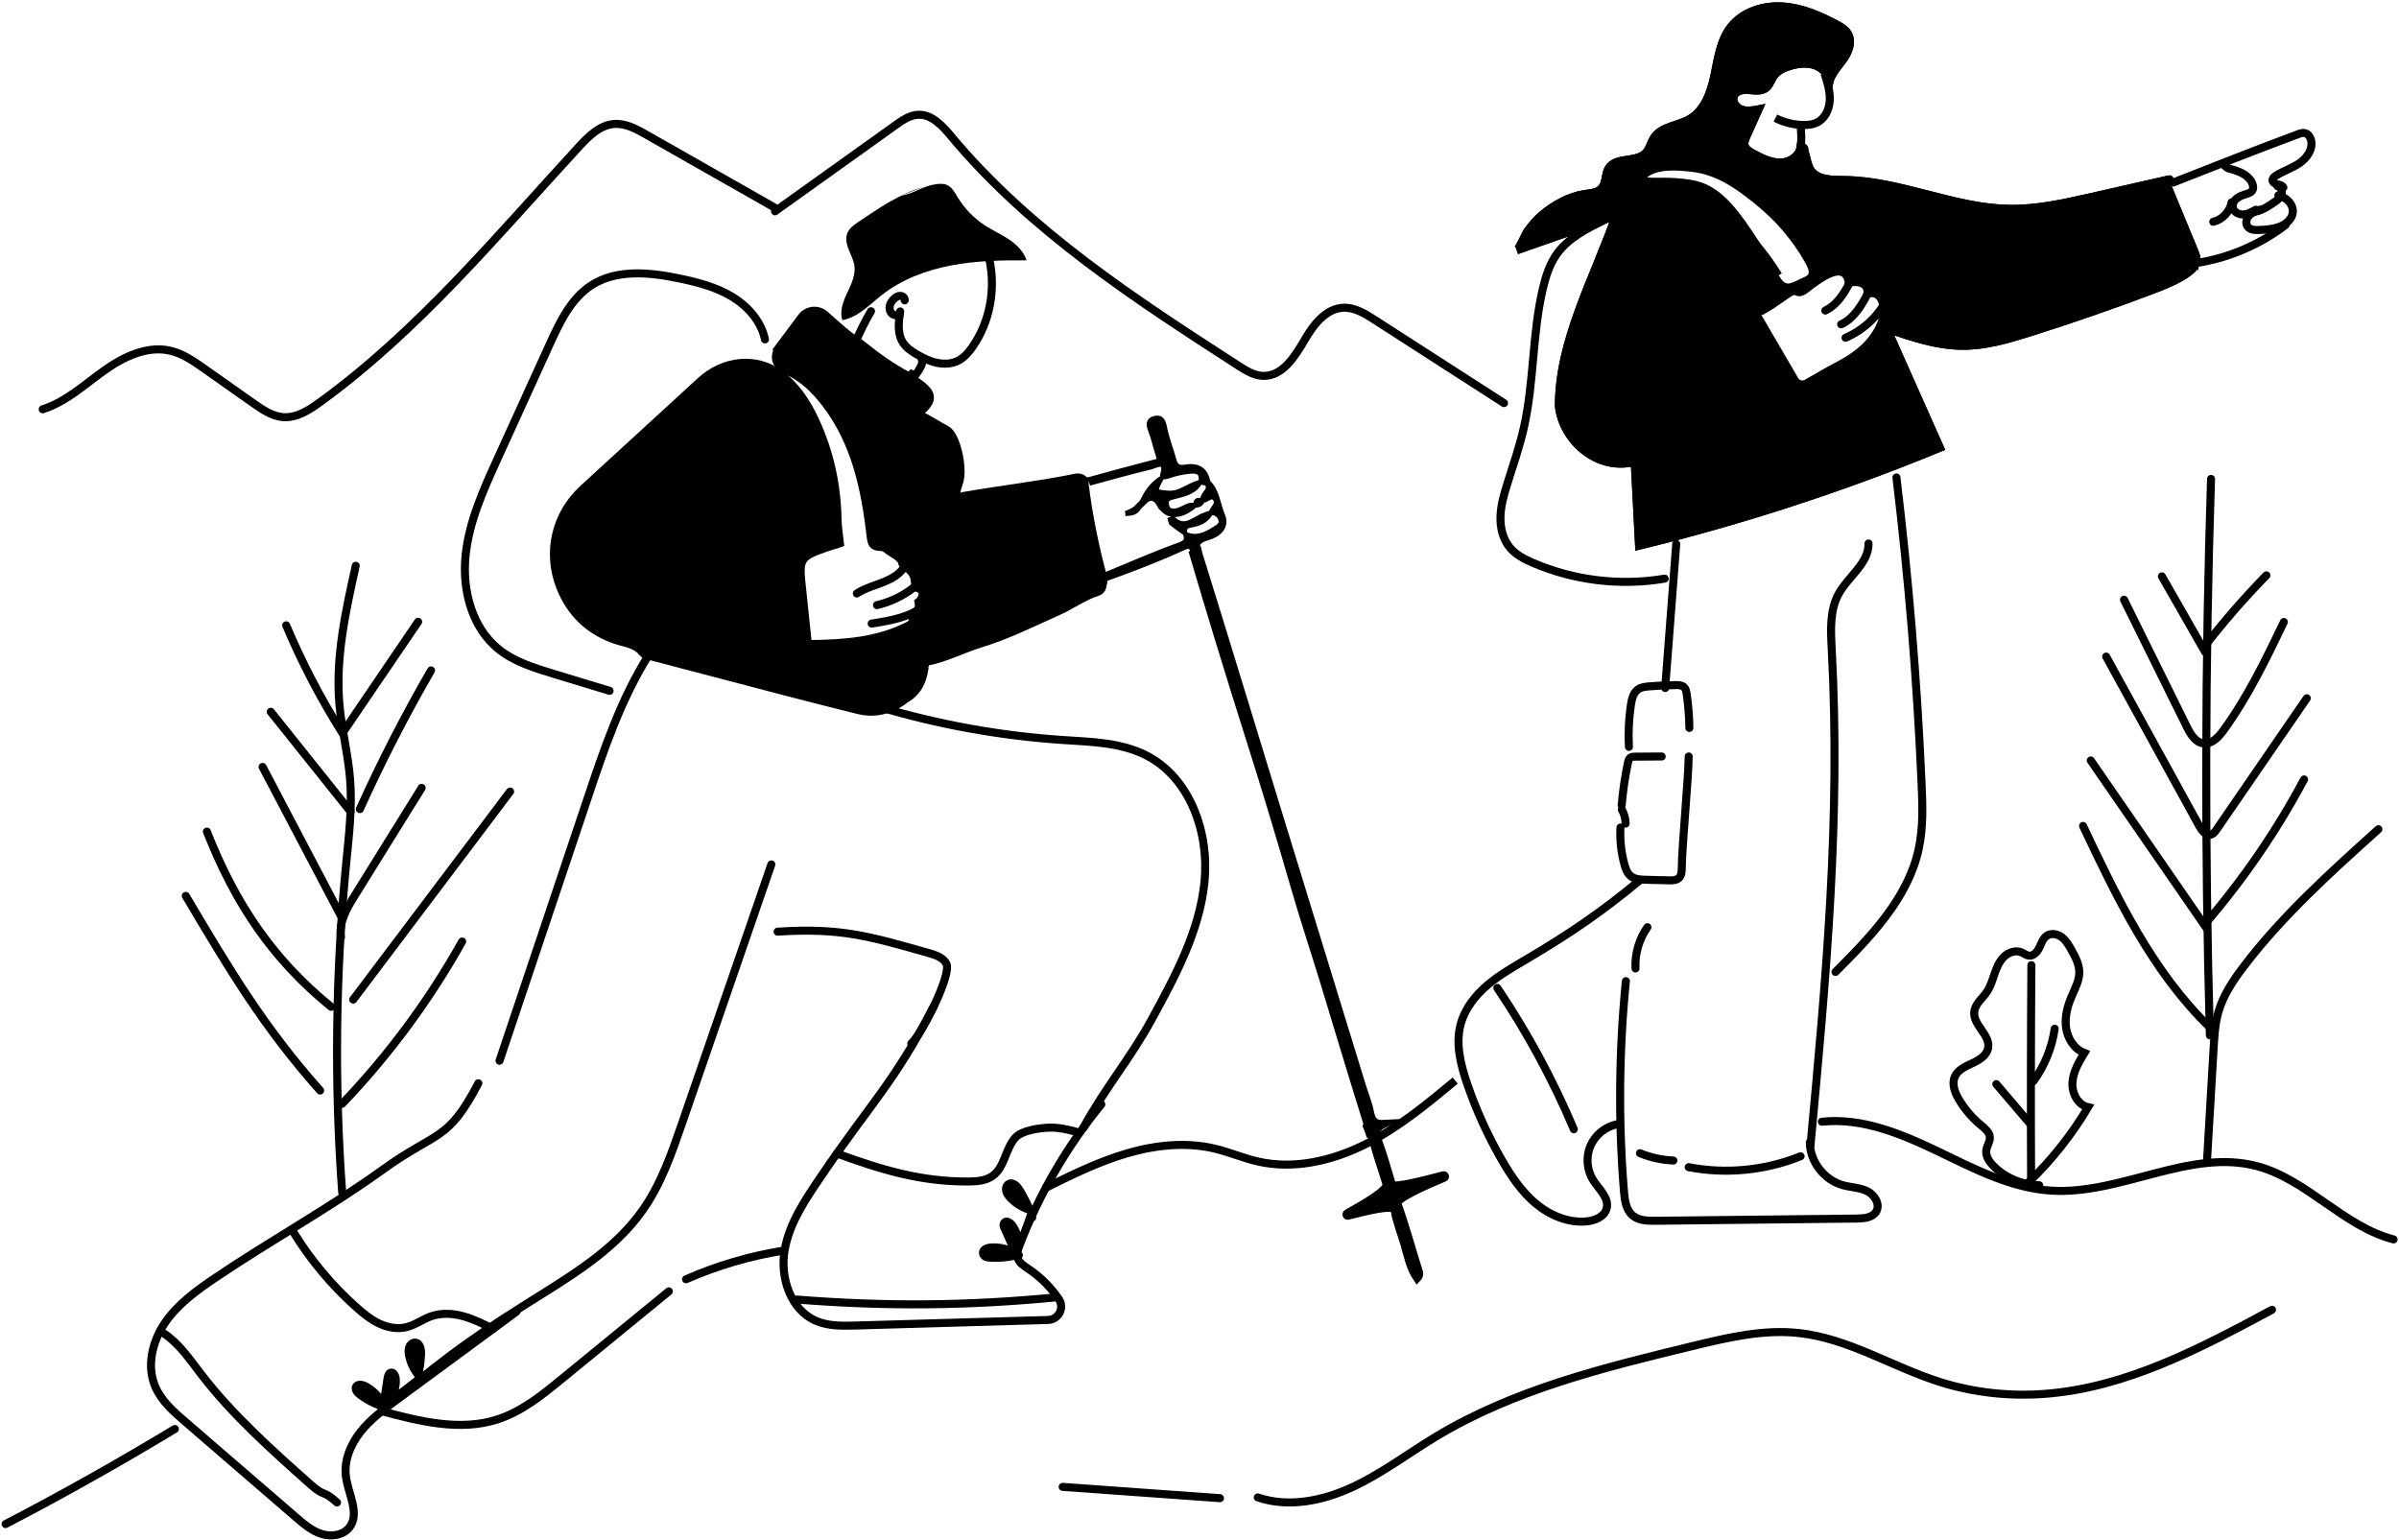 <svg width="858" height="551" viewBox="0 0 858 551" fill="none" xmlns="http://www.w3.org/2000/svg">
<path d="M15.264 146.393C23.492 143.796 30.041 137.706 37.057 132.685C44.072 127.663 52.681 123.459 61.066 125.482C65.45 126.537 69.259 129.191 72.946 131.788C78.871 135.956 84.796 140.131 90.715 144.298C93.957 146.58 97.422 148.947 101.381 149.205C106.181 149.514 110.556 146.68 114.444 143.861C149.595 118.345 177.6 84.464 207.026 52.521C210.512 48.74 214.522 44.723 219.651 44.343C223.725 44.035 227.556 46.122 231.114 48.145C246.473 56.875 261.824 65.605 277.182 74.335" stroke="black" stroke-width="2.869" stroke-miterlimit="10" stroke-linecap="round"/>
<path d="M277.189 75.582C291.572 65.295 305.962 55.008 320.345 44.721C322.763 42.992 325.367 41.192 328.344 41.048C333.308 40.812 337.146 45.109 340.331 48.918C368.472 82.597 405.947 106.937 442.818 130.746C445.559 132.511 448.471 134.34 451.728 134.447C458.657 134.677 463.155 127.525 466.634 121.528C469.784 116.09 474.26 110.28 480.544 110.072C484.554 109.943 488.205 112.188 491.577 114.362C507.021 124.304 522.466 134.246 537.91 144.189" stroke="black" stroke-width="2.869" stroke-miterlimit="10" stroke-linecap="round"/>
<path d="M573.864 78.688C567.551 81.765 560.98 85.058 556.877 90.76C554.259 94.397 552.86 98.766 551.827 103.128C547.96 119.433 548.706 136.549 545.026 152.897C543.513 159.633 541.253 166.175 539.18 172.761C537.96 176.634 536.798 180.573 536.648 184.633C536.497 188.693 537.48 192.925 540.127 196.01C542.265 198.506 545.292 200.042 548.305 201.34C563.017 207.667 579.574 209.647 595.37 206.971" stroke="black" stroke-width="2.869" stroke-miterlimit="10" stroke-linecap="round"/>
<path d="M599.503 194.547C598.183 211.727 596.863 228.915 595.543 246.096" stroke="black" stroke-width="2.869" stroke-miterlimit="10" stroke-linecap="round"/>
<path d="M678.253 170.768C682.643 207.159 685.641 243.715 687.255 280.336C687.6 288.126 687.872 296.017 686.222 303.642C682.435 321.21 669.164 334.947 656.467 347.659" stroke="black" stroke-width="2.869" stroke-miterlimit="10" stroke-linecap="round"/>
<path d="M668.268 194.404C668.397 201.492 661.073 206.133 657.637 212.331C654.373 218.22 654.753 225.372 655.112 232.094C658.369 292.796 653.132 349.337 647.508 409.86" stroke="black" stroke-width="2.869" stroke-miterlimit="10" stroke-linecap="round"/>
<path d="M647.277 408.626C647.37 415.52 652.406 422.062 659.049 423.92C661.94 424.731 665.074 424.738 667.772 426.051C670.469 427.363 672.564 430.785 671.021 433.36C669.708 435.555 666.696 435.828 664.135 435.857C640.125 436.122 616.115 436.388 592.106 436.653C589.258 436.682 586.137 436.624 583.949 434.795C581.525 432.772 581.066 429.286 580.807 426.137C578.777 401.115 579.007 375.908 581.496 350.93" stroke="black" stroke-width="2.869" stroke-miterlimit="10" stroke-linecap="round"/>
<path d="M578.304 402.141C574.129 402.995 570.449 406.001 568.792 409.924C567.128 413.848 567.53 418.583 569.825 422.17C571.898 425.419 575.585 428.511 574.61 432.241C573.849 435.154 570.514 436.567 567.522 436.868C560.923 437.521 554.323 434.73 549.237 430.469C544.151 426.208 540.399 420.591 537.085 414.845C532.135 406.252 528.004 397.184 524.783 387.801C522.408 380.893 520.514 373.404 522.401 366.353C523.9 360.764 527.666 356.001 532.085 352.264C536.504 348.527 541.59 345.686 546.569 342.738C561.497 333.885 573.11 325.995 586.439 314.883" stroke="black" stroke-width="2.869" stroke-miterlimit="10" stroke-linecap="round"/>
<path d="M535.508 353.361C546.232 369.272 555.414 386.23 562.875 403.913" stroke="black" stroke-width="2.869" stroke-miterlimit="10" stroke-linecap="round"/>
<path d="M604.208 260.37C604.144 256.31 603.821 252.257 603.24 248.233C603.111 247.343 602.931 246.382 602.279 245.772C601.533 245.076 600.414 245.04 599.395 245.048C596.16 245.083 592.917 245.241 589.696 245.521C588.384 245.636 587.013 245.786 585.916 246.525C584.144 247.709 583.599 250.033 583.283 252.142C582.544 257.106 582.308 262.149 582.58 267.156" stroke="black" stroke-width="2.869" stroke-miterlimit="10" stroke-linecap="round"/>
<path d="M579.56 295.996C579.323 300.4 579.789 304.841 580.944 309.102C581.368 310.673 581.941 312.315 583.211 313.341C584.675 314.532 586.712 314.633 588.598 314.676C591.36 314.747 594.115 314.812 596.877 314.884C598.175 314.919 599.624 314.884 600.535 313.973C601.403 313.097 601.468 311.734 601.482 310.501C601.568 302.545 603.871 278.543 603.957 270.58" stroke="black" stroke-width="2.869" stroke-miterlimit="10" stroke-linecap="round"/>
<path d="M594.309 270.58C591.117 270.602 587.932 270.623 584.74 270.645C584.195 270.645 583.614 270.659 583.162 270.967C582.573 271.362 582.372 272.122 582.229 272.818C581.167 277.84 580.421 282.933 579.998 288.048" stroke="black" stroke-width="2.869" stroke-miterlimit="10" stroke-linecap="round"/>
<path d="M580.068 289.641C580.915 291.147 581.381 292.869 581.403 294.59" stroke="black" stroke-width="2.869" stroke-miterlimit="10" stroke-linecap="round"/>
<path d="M589.202 331.654C586.196 335.908 584.668 341.188 584.934 346.396" stroke="black" stroke-width="2.869" stroke-miterlimit="10" stroke-linecap="round"/>
<path d="M643.971 413.576C631.374 418.677 617.3 420.047 603.957 417.479" stroke="black" stroke-width="2.869" stroke-miterlimit="10" stroke-linecap="round"/>
<path d="M598.475 415.112C594.379 414.925 590.319 414.036 586.531 412.486" stroke="black" stroke-width="2.869" stroke-miterlimit="10" stroke-linecap="round"/>
<path d="M777.326 65.251C792.139 59.412 806.953 53.572 821.866 48.013C822.656 47.719 823.502 47.417 824.327 47.597C825.482 47.841 826.271 48.974 826.551 50.129C827.318 53.264 825.159 56.435 822.519 58.278C819.879 60.122 816.716 61.105 813.99 62.819C813.366 63.214 812.692 63.795 812.77 64.534C812.857 65.344 813.782 65.753 814.578 65.932C815.374 66.112 816.307 66.312 816.651 67.051" stroke="black" stroke-width="2.869" stroke-miterlimit="10" stroke-linecap="round"/>
<path d="M814.514 66.586C815.683 66.787 816.307 68.229 816.006 69.384C815.705 70.538 814.758 71.399 813.775 72.059C811.329 73.709 808.345 75.89 805.396 75.768" stroke="black" stroke-width="2.869" stroke-miterlimit="10" stroke-linecap="round"/>
<path d="M814.858 69.857C816.25 70.266 817.584 70.962 818.567 72.024C819.55 73.085 820.159 74.542 820.016 75.984C819.808 78.064 818.122 79.728 816.25 80.661C813.753 81.895 810.898 82.124 808.115 82.26C806.544 82.339 804.693 82.26 803.804 80.969C802.986 79.785 803.445 78.071 804.449 77.038C805.454 76.005 806.86 75.496 808.215 75.015" stroke="black" stroke-width="2.869" stroke-miterlimit="10" stroke-linecap="round"/>
<path d="M806.817 75.001C805.411 75.804 803.94 76.629 802.326 76.708C800.712 76.787 798.918 75.876 798.581 74.29C798.316 73.056 798.997 71.772 799.98 70.976C800.963 70.18 802.197 69.778 803.402 69.398C804.241 69.133 805.159 68.817 805.597 68.049C805.956 67.418 805.877 66.622 805.647 65.933C804.729 63.171 801.781 61.651 798.997 60.797C796.214 59.943 797.34 60.697 795.131 58.803" stroke="black" stroke-width="2.869" stroke-miterlimit="10" stroke-linecap="round"/>
<path d="M798.107 72.389C797.518 75.703 794.836 78.558 791.564 79.347" stroke="black" stroke-width="2.869" stroke-miterlimit="10" stroke-linecap="round"/>
<path d="M817.491 80.432C808.209 87.533 797.14 92.268 785.598 94.076" stroke="black" stroke-width="2.869" stroke-miterlimit="10" stroke-linecap="round"/>
<path d="M644.085 51.536C644.372 55.116 640.656 57.978 637.07 58.143C633.483 58.308 630.118 56.572 626.955 54.886C625.685 54.212 624.294 53.38 623.956 51.981C623.698 50.898 624.164 49.793 624.616 48.775C626.065 45.547 627.514 42.319 628.964 39.09C626.898 39.492 624.702 39.887 622.737 39.133C620.771 38.38 619.265 36.02 620.205 34.141C621.116 32.312 623.591 32.017 625.628 32.197C627.665 32.376 629.939 32.728 631.568 31.494C632.916 30.468 633.368 28.674 634.322 27.283C635.721 25.246 638.131 24.162 640.506 23.495C643.239 22.728 646.201 22.391 648.899 23.266C651.603 24.141 653.963 26.451 654.257 29.277C655.075 26.128 657.521 23.725 659.386 21.056C661.244 18.388 662.543 14.744 660.85 11.967C659.946 10.482 658.361 9.564 656.825 8.739C650.778 5.497 644.3 2.714 637.457 2.298C630.613 1.882 623.304 4.184 619.064 9.579C615.255 14.435 614.437 20.898 613.175 26.939C611.912 32.979 609.66 39.456 604.323 42.555C600.112 45.001 594.28 45.159 591.575 49.205C590.413 50.941 590.04 53.179 588.598 54.693C585.234 58.229 578.075 55.984 575.406 60.066C573.993 62.225 574.56 65.338 572.874 67.282C571.375 69.011 568.778 69.083 566.518 69.442C561.145 70.281 555.478 73.466 551.368 76.981C549.496 78.581 547.788 80.682 546.325 82.662C545.572 83.674 543.269 89.233 542.451 89.52C554.28 85.374 566.117 81.228 577.946 77.081C569.933 99.8 557.537 121.837 557.537 145.244C558.914 157.64 571.31 168.651 584.653 165.186C585.176 175.186 585.693 185.179 586.217 195.179C622.888 186.233 658.884 174.512 693.798 160.15C687.255 145.445 680.713 130.732 674.171 116.026" stroke="black" stroke-width="2.869" stroke-miterlimit="10" stroke-linecap="round"/>
<path d="M775.971 64.118C766.653 66.235 757.342 68.344 748.023 70.46C738.404 72.641 728.684 74.836 718.82 74.707C698.648 74.448 679.517 64.52 659.338 64.384C655.026 64.355 649.847 64.362 647.523 60.733C646.483 59.104 646.303 57.096 645.701 55.259C645.098 53.423 645.98 52.598 644.051 52.512" stroke="black" stroke-width="2.869" stroke-miterlimit="10" stroke-linecap="round"/>
<path d="M675.691 117.847C684.149 120.709 692.786 123.608 701.717 123.679C710.103 123.751 718.288 121.319 726.286 118.794C740.812 114.203 755.21 109.217 769.463 103.83C773.925 102.144 778.416 100.401 782.318 97.668C783.853 96.592 785.403 95.172 785.582 93.307C785.697 92.116 785.231 90.954 784.779 89.842C781.092 80.918 778.516 74.67 774.829 65.746" stroke="black" stroke-width="2.869" stroke-miterlimit="10" stroke-linecap="round"/>
<path d="M784.772 89.849C781.286 81.399 777.792 72.949 774.306 64.505C765.547 66.493 756.788 68.48 748.029 70.467C738.41 72.647 728.689 74.843 718.826 74.713C698.654 74.455 679.522 64.527 659.343 64.391C655.032 64.362 649.853 64.369 647.529 60.739C646.488 59.111 646.309 57.102 645.706 55.266C645.377 54.262 644.81 53.25 644.057 52.519C643.676 55.625 640.319 57.999 637.07 58.15C633.483 58.315 630.118 56.579 626.955 54.893C625.685 54.219 624.294 53.387 623.956 51.988C623.698 50.904 624.164 49.8 624.616 48.788C626.065 45.56 627.514 42.332 628.964 39.104C626.898 39.506 624.702 39.9 622.737 39.147C620.771 38.394 619.265 36.034 620.205 34.154C621.116 32.325 623.591 32.031 625.628 32.21C627.665 32.39 629.939 32.741 631.568 31.507C632.916 30.482 633.368 28.688 634.322 27.297C635.721 25.259 638.131 24.176 640.506 23.509C643.239 22.741 646.201 22.404 648.899 23.279C651.603 24.155 653.963 26.464 654.257 29.291C655.075 26.142 657.521 23.738 659.386 21.07C661.244 18.401 662.543 14.757 660.85 11.981C659.946 10.496 658.361 9.578 656.825 8.753C650.778 5.511 644.3 2.727 637.457 2.311C630.613 1.895 623.304 4.198 619.064 9.592C615.255 14.449 614.437 20.912 613.175 26.952C611.912 32.992 609.66 39.47 604.323 42.569C600.112 45.015 594.28 45.173 591.575 49.219C590.413 50.955 590.04 53.193 588.598 54.706C585.234 58.243 578.075 55.998 575.406 60.079C573.993 62.239 574.56 65.352 572.874 67.296C571.375 69.025 568.778 69.097 566.518 69.455C561.145 70.294 555.478 73.48 551.368 76.995C549.496 78.594 547.788 80.696 546.325 82.676C545.572 83.687 543.269 89.247 542.451 89.534C554.28 85.388 566.117 81.241 577.946 77.095C569.933 99.813 557.537 121.85 557.537 145.258C558.914 157.653 571.31 168.665 584.653 165.2C585.176 175.2 585.693 185.192 586.217 195.192C622.888 186.247 658.884 174.525 693.798 160.164L674.709 117.252L675.685 117.848C684.142 120.71 692.779 123.608 701.71 123.68C710.096 123.751 718.281 121.32 726.279 118.795C740.805 114.203 755.203 109.218 769.456 103.831C773.918 102.145 778.409 100.402 782.311 97.668C783.846 96.593 785.396 95.172 785.575 93.307C785.69 92.116 785.224 90.954 784.772 89.842V89.849ZM618.268 73.953C615.047 70.388 611.223 67.289 606.467 66.134C603.426 65.395 600.069 65.165 596.948 65.022C594.143 64.893 591.353 65.23 588.555 64.814C587.558 64.663 587.199 63.135 587.945 62.511C592.429 58.745 600.011 59.419 605.442 60.065C612.357 60.89 618.189 64.003 623.734 68.056C629.702 72.425 635.283 77.253 639.917 83.042C642.098 85.768 644.186 88.601 645.929 91.636C646.94 93.4 649.243 96.75 647.945 98.852C647.256 99.964 645.728 100.509 644.609 101.011C643.26 101.621 641.811 102.468 640.348 102.755C637.622 103.293 636.116 101.148 634.846 99.103C634.387 98.364 634.724 97.668 635.291 97.31C634.394 95.882 633.361 94.505 632.493 93.2C630.929 90.847 628.949 88.831 627.407 86.456C624.573 82.109 621.761 77.82 618.268 73.953ZM628.368 112.754C627.457 111.434 629.301 110.193 630.413 111.026C632.974 109.627 635.334 107.912 637.744 106.255C638.834 105.509 639.982 104.534 641.259 104.153C642.299 103.845 642.808 104.577 643.641 104.526C644.86 104.455 646.488 102.884 647.414 102.209C648.956 101.097 650.491 99.971 652.127 99.01C654.415 97.661 658.554 95.674 660.455 98.716C660.886 99.412 661.101 100.287 661.18 101.191C661.33 101.148 661.459 101.083 661.617 101.054C663.791 100.674 666.94 100.768 667.736 103.3C667.923 103.881 667.959 104.491 667.908 105.107C668.741 104.813 669.601 104.742 670.484 104.993C672.829 105.66 673.597 108.457 673.748 110.595C673.963 113.601 672.629 116.571 671.101 119.081C667.693 124.677 662.399 128.228 656.682 131.169C654.444 132.324 649.594 135.164 646.13 137.123C644.638 137.962 642.758 137.453 641.897 135.975L628.361 112.769L628.368 112.754Z" fill="black" stroke="black" stroke-width="2.869" stroke-miterlimit="10"/>
<path d="M662.415 99.332C661.26 101.635 660.098 103.952 658.577 106.032C657.056 108.112 655.148 109.97 652.816 111.075" stroke="black" stroke-width="2.869" stroke-miterlimit="10" stroke-linecap="round"/>
<path d="M668.037 102.445C668.547 103.937 667.765 105.537 666.976 106.907C665.921 108.736 664.809 110.537 663.432 112.144C662.055 113.751 660.405 115.142 658.482 116.003" stroke="black" stroke-width="2.869" stroke-miterlimit="10" stroke-linecap="round"/>
<path d="M674.715 107.318C671.545 113.301 666.279 118.15 660.053 120.819" stroke="black" stroke-width="2.869" stroke-miterlimit="10" stroke-linecap="round"/>
<path d="M634.982 42.233C638.146 43.847 641.697 44.701 645.248 44.701C646.797 44.701 648.39 44.536 649.789 43.868C652.708 42.47 654.272 39.098 654.415 35.863C654.559 32.628 653.555 29.464 652.557 26.387" stroke="black" stroke-width="2.869" stroke-miterlimit="10"/>
<path d="M644.014 45.195C644.165 47.154 644.323 49.126 644.158 51.085C643.993 53.043 643.491 55.009 642.422 56.659" stroke="black" stroke-width="2.869" stroke-miterlimit="10"/>
<path d="M313.896 252.695C335.553 259.195 357.949 263.233 380.517 264.711C390.517 265.364 400.925 265.608 409.871 270.141C425.638 278.133 432.546 297.838 430.789 315.435C429.031 333.024 420.387 349.086 411.915 364.602C404.118 378.884 395.28 389.049 387.489 403.332" stroke="black" stroke-width="2.869" stroke-miterlimit="10" stroke-linecap="round"/>
<path d="M393.88 395.024C381.549 410.11 371.649 427.176 364.662 445.36C364.088 446.853 363.529 448.488 364.002 450.016C364.547 451.766 366.262 452.828 367.783 453.84C372.087 456.702 375.81 460.425 378.708 464.7C380.817 467.806 378.593 472.024 374.841 472.132L306.098 474.119C301.299 474.255 296.328 474.363 291.909 472.483C282.712 468.56 278.903 456.938 280.632 447.089C282.361 437.24 288.265 428.718 293.874 420.44C311.27 394.737 319.806 387.348 334.046 359.773" stroke="black" stroke-width="2.869" stroke-miterlimit="10" stroke-linecap="round"/>
<path d="M325.905 373.247C329.312 370.485 340.546 348.527 338.459 344.675C337.289 342.509 334.7 341.612 332.333 340.938C310.747 334.797 300.511 331.784 278.115 333.248" stroke="black" stroke-width="2.869" stroke-miterlimit="10" stroke-linecap="round"/>
<path d="M275.869 309.195C265.224 340.07 254.571 370.952 243.926 401.827C240.217 412.573 236.437 423.476 229.902 432.787C219.514 447.594 203.252 456.933 187.951 466.575C166.115 480.326 156.129 488.095 136.402 504.73" stroke="black" stroke-width="2.869" stroke-miterlimit="10" stroke-linecap="round"/>
<path d="M184.703 469.178C170.435 479.68 156.174 490.189 141.906 500.691C137.236 504.134 132.502 507.627 128.908 512.19C125.314 516.745 122.939 522.577 123.743 528.323C124.604 534.528 128.822 541.479 124.919 546.379C122.66 549.212 118.406 549.765 114.955 548.66C111.505 547.555 108.657 545.13 105.917 542.763C92.703 531.357 79.489 519.959 66.276 508.553C62.051 504.909 57.689 501.078 55.508 495.942C52.366 488.553 54.475 479.758 59.009 473.13C63.543 466.509 70.185 461.66 76.835 457.169C96.598 443.798 117.602 432.284 136.949 418.325C156.303 404.365 160.041 408.612 171.081 387.457" stroke="black" stroke-width="2.869" stroke-miterlimit="10" stroke-linecap="round"/>
<path d="M178.654 379.408C189.149 348.139 199.637 316.87 210.132 285.593C216.05 267.954 222.061 250.12 231.968 234.367" stroke="black" stroke-width="2.869" stroke-miterlimit="10" stroke-linecap="round"/>
<path d="M218.009 247.101C211.259 245.049 204.516 242.997 197.765 240.946C190.908 238.858 183.856 236.678 178.282 232.165C168.749 224.454 165.298 211.097 166.496 198.895C167.694 186.693 172.852 175.272 177.931 164.118C184.164 150.423 190.398 136.736 196.639 123.042C200.247 115.123 204.207 106.78 211.51 102.053C220.577 96.185 232.399 97.39 242.973 99.592C249.479 100.948 256.029 102.648 261.731 106.07C267.427 109.492 272.233 114.886 273.589 121.392" stroke="black" stroke-width="2.869" stroke-miterlimit="10" stroke-linecap="round"/>
<path d="M299.291 412.593C315.238 418.425 329.319 422.693 346.299 422.607C349.362 422.593 352.626 422.356 355.094 420.541C359.376 417.392 359.563 410.922 363.092 406.955C365.416 404.344 371.571 403.49 375.065 403.347C378.558 403.203 382.009 404.021 385.373 404.953" stroke="black" stroke-width="2.869" stroke-miterlimit="10" stroke-linecap="round"/>
<path d="M137.996 503.74C134.682 502.765 131.54 501.222 128.742 499.199C127.645 498.41 126.49 497.069 127.135 495.878C127.803 494.651 129.66 494.974 130.887 495.634C133.455 497.019 135.614 499.156 137.02 501.71C137.465 498.812 137.903 495.914 138.348 493.016C138.491 492.069 138.814 490.914 139.754 490.713C140.952 490.462 141.705 491.99 141.798 493.21C142.013 496.043 141.102 498.941 139.309 501.143C142.903 498.36 146.497 495.57 150.083 492.786C148.046 490.598 146.633 487.829 146.052 484.895C145.837 483.819 145.743 482.665 146.16 481.646C146.576 480.627 147.637 479.802 148.728 479.982C150.464 480.269 150.916 482.55 150.844 484.307C150.686 488.224 149.969 492.119 148.728 495.835" fill="black"/>
<path d="M137.996 503.74C134.682 502.765 131.54 501.222 128.742 499.199C127.645 498.41 126.49 497.069 127.135 495.878C127.803 494.651 129.66 494.974 130.887 495.634C133.455 497.019 135.614 499.156 137.02 501.71C137.465 498.812 137.903 495.914 138.348 493.016C138.491 492.069 138.814 490.914 139.754 490.713C140.952 490.462 141.705 491.99 141.798 493.21C142.013 496.043 141.102 498.941 139.309 501.143C142.903 498.36 146.497 495.57 150.083 492.786C148.046 490.598 146.633 487.829 146.052 484.895C145.837 483.819 145.743 482.665 146.16 481.646C146.576 480.627 147.637 479.802 148.728 479.982C150.464 480.269 150.916 482.55 150.844 484.307C150.686 488.224 149.969 492.119 148.728 495.835" stroke="black" stroke-width="2.353" stroke-miterlimit="10" stroke-linecap="round"/>
<path d="M176.387 475.339C172.922 473.589 169.429 471.824 165.691 470.799C161.954 469.773 157.894 469.522 154.228 470.799C151.165 471.86 148.489 473.941 145.333 474.715C142.083 475.512 138.597 474.823 135.57 473.388C132.542 471.946 129.917 469.801 127.421 467.571C118.662 459.766 111.051 450.67 104.91 440.67" stroke="black" stroke-width="2.869" stroke-miterlimit="10" stroke-linecap="round"/>
<path d="M58.664 476.982C64.08 480.612 67.832 486.172 71.799 491.351C83.126 506.114 97.128 518.582 111.031 530.949C116.418 535.741 115.155 532.62 120.543 537.412" stroke="black" stroke-width="2.869" stroke-miterlimit="10" stroke-linecap="round"/>
<path d="M378.02 464.02C346.249 467.104 316.773 467.362 284.951 464.823" stroke="black" stroke-width="2.869" stroke-miterlimit="10" stroke-linecap="round"/>
<path d="M62.537 511.121C42.724 523.094 22.53 534.442 2 545.138" stroke="black" stroke-width="2.869" stroke-miterlimit="10" stroke-linecap="round"/>
<path d="M136.41 504.729C150.018 508.388 164.552 512.039 177.952 507.692C186.61 504.887 193.877 498.998 200.921 493.23C213.683 482.786 226.445 472.341 239.206 461.896" stroke="black" stroke-width="2.869" stroke-miterlimit="10" stroke-linecap="round"/>
<path d="M279.793 447.393C267.949 449.322 256.35 452.751 245.367 457.572" stroke="black" stroke-width="2.869" stroke-miterlimit="10" stroke-linecap="round"/>
<path d="M373.443 425.126C383.013 420.377 392.647 415.607 402.898 412.587C413.149 409.567 424.153 408.369 434.54 410.865C439.734 412.113 444.676 414.258 449.884 415.449C462.753 418.39 476.412 415.241 488.219 409.344C500.027 403.441 510.299 394.94 520.457 386.504" stroke="black" stroke-width="2.869" stroke-miterlimit="10"/>
<path d="M651.59 401.223C665.944 399.695 679.99 405.527 692.995 411.782C706.008 418.038 719.229 424.974 733.64 425.878C758.554 427.435 783.202 410.67 807.312 417.148C825.224 421.961 838.115 438.654 856.063 443.324" stroke="black" stroke-width="2.869" stroke-miterlimit="10" stroke-linecap="round"/>
<path d="M812.576 468.488C786.995 482.261 760.446 496.329 731.48 498.552C718.811 499.521 705.942 498.151 693.826 494.32C676.796 488.933 661.122 478.739 643.368 476.802C630.534 475.404 617.687 478.474 605.14 481.515C573.519 489.184 541.339 497.075 513.492 513.904C503.542 519.915 494.209 527.038 483.664 531.931C473.119 536.83 460.838 539.355 449.834 535.604" stroke="black" stroke-width="2.869" stroke-miterlimit="10" stroke-linecap="round"/>
<path d="M436.326 535.876C417.567 534.527 398.815 533.179 380.057 531.83" stroke="black" stroke-width="2.869" stroke-miterlimit="10" stroke-linecap="round"/>
<path d="M789.385 414.33C790.16 401.166 790.927 388.003 791.702 374.847C791.96 370.5 792.218 366.109 793.423 361.92C795.174 355.83 798.818 350.478 802.663 345.443C816.544 327.287 833.645 311.885 850.639 296.605" stroke="black" stroke-width="2.869" stroke-miterlimit="10" stroke-linecap="round"/>
<path d="M790.424 367.552C769.865 347.703 757.218 321.261 744.994 295.43" stroke="black" stroke-width="2.869" stroke-miterlimit="10" stroke-linecap="round"/>
<path d="M790.361 370.326C788.489 303.999 788.625 237.616 790.777 171.297" stroke="black" stroke-width="2.869" stroke-miterlimit="10" stroke-linecap="round"/>
<path d="M810.575 205.789C802.512 214.031 794.937 222.754 787.914 231.893C783.007 223.314 778.108 214.734 773.201 206.155" stroke="black" stroke-width="2.869" stroke-miterlimit="10" stroke-linecap="round"/>
<path d="M816.823 222.489C810.41 235.831 803.947 249.253 795.238 261.226C793.481 263.643 791.077 266.247 788.108 265.91C785.188 265.58 783.423 262.61 782.125 259.977C774.636 244.82 767.14 229.662 759.65 214.512" stroke="black" stroke-width="2.869" stroke-miterlimit="10" stroke-linecap="round"/>
<path d="M825.022 249.755C814.291 265.379 803.559 281.003 792.827 296.626C792.282 297.423 791.665 298.269 790.74 298.527C788.961 299.022 787.498 297.136 786.608 295.522C775.496 275.3 764.377 255.078 753.266 234.855" stroke="black" stroke-width="2.869" stroke-miterlimit="10" stroke-linecap="round"/>
<path d="M824.054 278.787C814.134 297.373 802.132 314.855 788.345 330.795C774.816 311.197 761.279 291.606 747.75 272.008" stroke="black" stroke-width="2.869" stroke-miterlimit="10" stroke-linecap="round"/>
<path d="M725.412 422.988C733.719 415.019 740.935 405.923 746.81 396.023C743.08 395.213 740.95 390.944 741.215 387.135C741.473 383.326 743.503 379.89 745.476 376.626C741.846 375.249 739.479 371.497 738.934 367.652C738.389 363.807 739.415 359.89 740.95 356.325C742.162 353.506 743.719 350.672 743.661 347.602C743.604 344.812 742.212 342.236 740.849 339.797C739.924 338.133 738.955 336.419 737.435 335.257C735.914 334.094 733.697 333.635 732.098 334.668C730.67 335.594 730.125 337.373 729.393 338.908C728.669 340.443 727.306 342.028 725.62 341.82C724.68 341.706 723.913 341.046 723.045 340.665C720.907 339.733 718.31 340.637 716.653 342.279C714.996 343.922 714.092 346.16 713.332 348.37C712.571 350.579 711.911 352.86 710.599 354.79C708.977 357.164 706.352 359.123 706.086 361.985C705.649 366.684 711.911 370.22 711.051 374.861C710.556 377.516 707.909 379.144 705.462 380.277C703.009 381.411 700.276 382.609 699.164 385.069C697.945 387.759 699.171 390.909 700.706 393.441C702.787 396.877 705.441 399.962 708.54 402.515C709.931 403.67 711.538 404.947 711.667 406.748C711.775 408.347 710.649 409.768 710.405 411.353C710.061 413.613 711.567 415.736 713.217 417.321C717.5 421.439 723.375 423.849 729.314 423.935" stroke="black" stroke-width="2.869" stroke-miterlimit="10" stroke-linecap="round"/>
<path d="M726.429 423.274C726.293 397.255 726.329 371.237 726.523 345.219" stroke="black" stroke-width="2.869" stroke-miterlimit="10" stroke-linecap="round"/>
<path d="M727.283 386.697C731.272 381.18 733.897 374.688 734.858 367.945" stroke="black" stroke-width="2.869" stroke-miterlimit="10" stroke-linecap="round"/>
<path d="M725.727 401.545C721.811 396.954 717.901 392.363 713.984 387.771" stroke="black" stroke-width="2.869" stroke-miterlimit="10" stroke-linecap="round"/>
<path d="M122.38 426.525C119.517 387.271 120.005 347.781 123.836 308.607C124.811 298.664 126.002 288.664 125.206 278.7C124.503 269.812 122.229 261.111 121.418 252.23C119.89 235.494 123.578 218.766 127.243 202.367" stroke="black" stroke-width="2.869" stroke-miterlimit="10" stroke-linecap="round"/>
<path d="M149.545 222.395C140.7 235.407 131.855 248.42 123.01 261.426" stroke="black" stroke-width="2.869" stroke-miterlimit="10" stroke-linecap="round"/>
<path d="M122.444 262.186C114.718 249.919 107.982 237.021 102.344 223.664" stroke="black" stroke-width="2.869" stroke-miterlimit="10" stroke-linecap="round"/>
<path d="M128.705 289.409C136.366 272.465 144.867 255.901 154.164 239.797" stroke="black" stroke-width="2.869" stroke-miterlimit="10" stroke-linecap="round"/>
<path d="M125.363 290.278C115.291 277.681 106.906 267.187 96.834 254.59" stroke="black" stroke-width="2.869" stroke-miterlimit="10" stroke-linecap="round"/>
<path d="M121.969 335.226C121.08 329.997 123.999 324.954 126.797 320.449C134.803 307.573 142.808 294.689 150.807 281.812" stroke="black" stroke-width="2.869" stroke-miterlimit="10" stroke-linecap="round"/>
<path d="M122.005 327.765C112.644 309.947 103.275 292.128 93.914 274.309" stroke="black" stroke-width="2.869" stroke-miterlimit="10" stroke-linecap="round"/>
<path d="M126.324 357.536C145.026 332.73 163.727 307.931 182.435 283.125" stroke="black" stroke-width="2.869" stroke-miterlimit="10" stroke-linecap="round"/>
<path d="M118.42 360.133C97.157 342.794 84.059 322.967 73.994 297.443" stroke="black" stroke-width="2.869" stroke-miterlimit="10" stroke-linecap="round"/>
<path d="M122.357 394.824C139.043 377.385 153.505 357.823 165.291 336.762" stroke="black" stroke-width="2.869" stroke-miterlimit="10" stroke-linecap="round"/>
<path d="M114.495 390.069C94.144 367.164 82.07 346.791 66.439 320.436" stroke="black" stroke-width="2.869" stroke-miterlimit="10" stroke-linecap="round"/>
<path d="M394.498 207.453C394.469 206.915 394.419 206.37 394.34 205.832C394.39 206.37 394.44 206.915 394.483 207.453C394.483 207.453 394.491 207.453 394.498 207.453Z" fill="black" stroke="black" stroke-width="2.869" stroke-miterlimit="10" stroke-linecap="round"/>
<path d="M437.367 184.131C435.681 180.214 435.552 175.551 432.18 172.381C431.248 167.56 428.228 166.125 423.644 166.922C422.109 167.187 420.695 166.85 420.157 164.892C419.024 160.76 417.41 156.743 416.599 152.553C416.097 149.956 415 148.909 412.711 149.548C410.351 150.2 410.602 152.137 411.341 153.988C412.482 156.857 413.084 159.899 414.031 162.797C414.749 164.971 414.11 164.77 412.518 165.179C404.863 167.137 397.252 169.253 389.627 171.333C389.885 171.785 390.108 172.259 390.308 172.754C390.316 172.775 390.33 172.804 390.337 172.826C397.546 170.853 404.749 168.83 412.023 167.101C412.855 166.9 417.453 164.203 415.674 169.612C415.179 171.111 417.094 170.738 417.962 170.422C420.495 169.504 423.055 168.966 425.76 168.715C428.873 168.421 429.842 169.576 429.304 172.402C425.258 173.077 422.266 176.606 417.697 176.211C413.013 175.803 412.84 175.924 415.803 170.587C411.592 173.177 409.892 176.269 408.285 179.447C408.02 179.726 407.754 180.013 407.489 180.293C407.245 180.386 407.08 180.559 406.98 180.802C405.997 181.993 404.82 182.581 403.149 183.263C403.199 183.414 403.228 183.564 403.221 183.729C403.221 183.765 403.214 183.801 403.214 183.837C404.928 183.729 406.384 183.385 407.345 181.742C407.647 181.434 407.941 181.118 408.242 180.81C408.558 180.508 408.866 180.207 409.182 179.906C411.377 177.538 413.268 178.014 414.856 181.333C415.043 181.713 415.495 181.957 415.789 182.295C418.443 185.336 423.242 184.719 427.489 180.81C428.916 180.939 429.791 180.243 430.301 179.002C431.764 179.21 433.199 176.914 434.382 178.399C435.91 180.315 433.306 181.67 432.991 183.435C432.087 183.399 431.355 183.894 430.537 184.167C427.008 185.343 423.758 189.475 419.598 185.415C419.447 185.272 418.809 185.637 418.4 185.759C418.572 186.297 418.586 187.036 418.952 187.33C420.502 188.557 422.144 189.669 423.758 190.809C424.476 192.911 424.311 193.822 421.585 194.798C413.127 197.825 402.647 202.366 394.34 205.824C394.419 206.39 394.548 206.95 394.699 207.502C403.687 204.296 414.849 200.013 423.522 196.01C425.494 195.099 426.068 195.788 426.563 197.345C427.065 197.086 427.568 196.835 428.07 196.591C428.12 196.563 428.17 196.534 428.228 196.512C428.02 194.762 428.73 193.435 432.051 192.51C435.602 191.52 439.346 188.722 437.367 184.124V184.131ZM430.215 178.858C427.969 178.557 427.525 178.858 427.482 180.695C425.021 179.97 423.285 181.871 421.19 182.416C419.698 182.804 417.69 182.969 417.353 180.465C417.08 178.406 418.264 178.256 419.957 177.818C423.479 176.9 427.324 176.219 429.339 172.524C430.071 172.696 430.803 172.876 431.535 173.048C433.235 175.437 429.411 176.656 430.215 178.858ZM434.103 189.203C430.982 191.161 427.654 192.682 423.895 190.845C423.751 189.332 423.658 188.356 425.954 187.976C428.679 187.524 431.635 186.527 433.048 183.564C435.014 183.385 436.197 184.69 436.542 186.233C436.872 187.711 435.128 188.55 434.103 189.195V189.203Z" fill="black" stroke="black" stroke-width="1.435" stroke-miterlimit="10" stroke-linecap="round"/>
<path d="M507.295 454.408C504.798 446.459 502.61 438.411 499.813 430.577C499.167 428.762 509.518 424.171 516.513 421.245C517.036 421.022 516.778 420.233 516.226 420.377C508.937 422.306 498.213 425.032 497.797 423.662C496.19 418.404 494.77 413.074 492.833 407.945C491.829 405.284 491.907 403.512 494.849 402.048C491.534 402.235 490.523 400.649 489.992 397.902C489.347 394.581 487.998 391.396 487.001 388.139C476.994 355.607 466.98 323.075 457.001 290.536C447.769 260.422 438.63 230.272 429.268 200.2C428.917 199.074 428.544 198.056 428.35 197.145C427.819 197.417 427.296 197.711 426.779 198.013C429.742 208.063 432.74 218.105 435.811 228.127C439.527 240.25 443.25 252.373 447.102 264.453C452.754 282.194 458.099 300.034 463.278 317.925C466.542 329.18 470.258 340.328 473.68 351.547C478.665 367.888 483.557 384.265 488.658 400.571C488.981 401.611 489.139 402.264 488.873 402.816C489.303 403.813 489.691 404.817 489.992 405.836C490.494 406.094 490.867 406.711 491.14 407.888C492.395 413.182 494.339 418.289 495.867 423.511C496.534 425.807 486.707 431.187 481.793 434.006C481.334 434.272 481.613 434.975 482.13 434.846C487.74 433.447 498.442 430.592 498.794 432.866C499.454 437.098 501.176 441.086 502.345 445.183C503.478 449.149 504.303 453.504 506.836 457.22C507.883 456.115 507.596 455.333 507.302 454.408H507.295Z" fill="black" stroke="black" stroke-width="2.869" stroke-miterlimit="10" stroke-linecap="round"/>
<path d="M278.303 124.72C276.344 129.009 278.116 131.025 281.94 132.797C287.305 135.286 291.48 139.397 295.089 144.059C305.935 158.076 309.392 174.654 311.372 191.677C311.695 194.425 311.982 195.615 315.103 195.666C315.949 195.68 316.788 195.752 317.585 195.902C320.253 194.26 323.166 193.062 325.892 191.483C328.323 190.085 330.554 188.298 332.9 186.756C335.483 185.063 338.079 183.342 340.353 181.247C341.221 180.451 342.168 179.525 342.878 178.485C341.25 178.184 341.731 176.563 343.094 172.302C344.607 167.574 342.125 155.53 338.438 153.658C334.973 151.9 331.874 149.612 328.18 148.077C334.177 143.335 334.048 140.745 327.886 136.527C327.527 136.283 327.262 135.896 326.946 135.58C327.011 135.15 327.075 134.712 327.14 134.282C326.774 134.095 326.408 133.916 326.035 133.751L325.11 134.598C325.296 135.164 325.648 135.401 326.071 135.501C325.662 135.401 325.318 135.179 325.131 134.655C319.184 131.563 313.776 127.682 308.553 123.507C307.965 123.034 307.377 122.568 306.789 122.094C303.991 120.688 299.077 116.169 295.06 112.589C292.556 110.366 288.69 110.76 286.688 113.443L278.281 124.705L278.303 124.72Z" fill="black" stroke="black" stroke-width="2.869" stroke-miterlimit="10" stroke-linecap="round"/>
<path d="M307.095 254.016C298.358 251.849 289.635 249.633 280.926 247.366C264.148 242.99 247.383 238.571 230.612 234.167C230.282 233.844 229.944 233.514 229.607 233.191C227.168 230.307 223.646 230.064 220.332 228.966C210.87 225.81 204.077 219.397 200.382 210.042C195.44 197.532 198.704 183.852 208.553 174.842C222.577 162.009 236.573 149.139 250.59 136.292C258.782 128.781 270.331 127.483 278.896 133.759C284.642 137.97 288.573 143.967 291.558 150.423C296.723 161.607 299.327 173.407 299.549 185.746C299.599 188.601 300.101 191.449 300.403 194.304C300.087 194.418 299.764 194.526 299.448 194.641C297.87 195.143 296.271 195.595 294.707 196.154C286.364 199.131 285.747 200.15 286.687 208.88C287.418 215.652 288.107 222.424 288.81 229.196C289.025 229.583 289.241 229.977 289.449 230.365C301.859 230.221 314.154 229.447 325.452 223.493C325.481 223.464 325.517 223.435 325.546 223.407C325.646 223.629 325.811 223.837 326.062 224.009C326.428 224.253 326.65 225.243 326.83 225.652C327.203 226.52 327.676 227.338 328.128 228.163C328.838 229.454 329.204 230.372 329.685 231.599C330.173 232.847 330.617 234.124 330.897 235.436C330.933 235.601 330.947 235.745 330.976 235.896C330.933 236.52 330.883 237.144 330.818 237.754C330.388 238.213 330.381 238.758 330.624 239.195C329.936 243.643 328.229 247.588 323.673 250.135C323.673 250.135 316.737 256.419 307.103 254.03L307.095 254.016Z" fill="black" stroke="black" stroke-width="2.869" stroke-miterlimit="10" stroke-linecap="round"/>
<path d="M387.776 171.836C386.442 170.293 384.971 170.803 383.221 171.154C371.499 173.529 356.392 175.308 344.62 177.409C343.953 177.531 343.372 177.625 342.834 177.718C341.105 182.036 335.811 185.343 332.382 187.639C329.965 189.26 327.597 191.01 325.151 192.581C322.683 194.174 319.914 195.286 317.332 196.677C318.444 197.567 322.569 199.446 322.719 201.477C322.863 201.634 322.978 201.821 323.035 202.086C323.078 202.294 323.171 202.495 323.286 202.703C323.322 202.66 323.365 202.61 323.401 202.567C325.452 203.751 327.023 205.25 327.131 207.71C327.339 208.499 327.339 209.288 327.26 210.078C327.296 210.07 327.332 210.063 327.375 210.056C330.474 210.845 330.553 212.617 328.967 214.934C328.824 215.049 328.673 215.164 328.523 215.278C328.716 216.211 328.652 217.222 328.243 218.076C328.472 217.932 328.702 217.789 328.932 217.646C328.975 218.105 329.018 218.564 329.061 219.03C328.623 219.74 328.186 220.45 327.748 221.161C327.633 221.304 325.567 223.334 325.452 223.478C325.467 223.485 325.488 223.492 325.503 223.506C326.392 224.087 326.787 224.941 327.174 225.902C327.54 226.813 328.021 227.667 328.494 228.528C329.269 229.927 329.878 231.419 330.46 232.911C330.926 234.116 331.342 235.357 331.607 236.627C337.389 235.701 344.893 231.942 350.459 230.249C360.194 227.294 369.29 222.746 378.558 218.6C383.321 216.469 387.539 213.313 392.546 211.713C394.54 211.075 394.332 209.109 394.49 207.459C394.44 206.921 394.39 206.376 394.347 205.838C391.528 195.185 389.304 184.418 387.955 173.478L387.79 171.843L387.776 171.836Z" fill="black" stroke="black" stroke-width="2.869" stroke-miterlimit="10" stroke-linecap="round"/>
<path d="M326.4 135.559C326.494 135.566 326.58 135.573 326.673 135.573C326.58 135.573 326.486 135.566 326.4 135.559Z" fill="black" stroke="black" stroke-width="2.869" stroke-miterlimit="10" stroke-linecap="round"/>
<path d="M324.571 200.178C323.998 202.624 322.226 204.654 320.145 206.067C318.065 207.48 315.676 208.341 313.309 209.195C310.942 210.041 308.546 210.895 306.451 212.287" stroke="black" stroke-width="2.869" stroke-miterlimit="10" stroke-linecap="round"/>
<path d="M328.768 208.479C324.521 212.374 319.256 215.143 313.646 216.441" stroke="black" stroke-width="2.869" stroke-miterlimit="10" stroke-linecap="round"/>
<path d="M331.019 216.318C328.372 218.521 325.172 219.984 321.872 220.974C318.573 221.964 315.158 222.502 311.758 223.04" stroke="black" stroke-width="2.869" stroke-miterlimit="10" stroke-linecap="round"/>
<path d="M321.946 111.392C321.372 115.173 320.87 119.348 322.95 122.561C324.112 124.355 325.941 125.603 327.785 126.686C330.073 128.035 332.498 129.24 335.102 129.785C337.706 130.33 340.525 130.172 342.871 128.917C344.908 127.827 346.458 126.005 347.785 124.111C354.105 115.087 356.17 103.379 353.81 92.619" stroke="black" stroke-width="2.869" stroke-miterlimit="10" stroke-linecap="round"/>
<path d="M322.44 69.923C326.529 69.363 330.259 66.501 334.348 65.949C335.762 65.755 337.246 65.576 338.566 66.106C340.439 66.867 341.464 68.825 342.512 70.554C344.958 74.593 348.322 78.065 352.282 80.633C355.065 82.441 358.121 83.796 360.876 85.647C363.631 87.498 366.156 89.966 367.146 93.129C358.093 93.057 348.982 93.251 340.087 94.958C331.192 96.666 322.469 99.951 315.353 105.546C310.92 109.033 306.802 113.538 301.25 114.52C300.231 111.292 301.558 107.828 302.993 104.764C304.428 101.701 306.035 98.459 305.583 95.102C305.303 93.05 304.277 91.192 303.517 89.263C302.756 87.333 302.283 85.124 303.108 83.23C303.825 81.587 305.375 80.497 306.852 79.485C314.263 74.435 321.831 69.306 330.432 66.766" fill="black"/>
<path d="M329.679 128.717C330.03 129.305 329.801 130.051 329.528 130.675C328.574 132.806 327.096 134.7 325.26 136.134" stroke="black" stroke-width="2.869" stroke-miterlimit="10" stroke-linecap="round"/>
<path d="M311.515 111.32C309.413 114.929 307.533 118.666 305.891 122.504" stroke="black" stroke-width="2.869" stroke-miterlimit="10" stroke-linecap="round"/>
<path d="M321.873 112.173C321.177 112.934 319.864 112.905 319.075 112.245C318.286 111.585 318.006 110.445 318.207 109.433C318.415 108.422 319.039 107.539 319.8 106.843C320.417 106.277 321.184 105.789 322.024 105.818C322.863 105.846 323.695 106.592 323.559 107.424" stroke="black" stroke-width="2.869" stroke-miterlimit="10" stroke-linecap="round"/>
<path d="M364.67 448.934C360.961 450.017 357.044 450.39 353.199 450.024C352.331 449.945 351.542 449.343 351.334 448.496C350.94 446.904 352.826 446.079 354.311 445.964C357.224 445.742 360.194 446.373 362.755 447.765L358.823 438.963C358.58 438.418 358.58 437.772 358.91 437.277C359.734 436.036 361.377 436.976 362.173 438.03C363.658 439.996 364.455 442.464 364.433 444.924C364.433 445.111 364.684 445.154 364.742 444.981L368.909 433.195C366.011 432.456 363.328 430.893 361.255 428.741C360.323 427.772 359.476 426.624 359.534 425.211C359.562 424.365 360.014 423.554 360.782 423.195C362.425 422.421 364.06 424.121 364.964 425.663C366.944 429.042 368.45 431.825 369.412 435.62" fill="black"/>
<path d="M364.67 448.934C360.961 450.017 357.044 450.39 353.199 450.024C352.331 449.945 351.542 449.343 351.334 448.496C350.94 446.904 352.826 446.079 354.311 445.964C357.224 445.742 360.194 446.373 362.755 447.765L358.823 438.963C358.58 438.418 358.58 437.772 358.91 437.277C359.734 436.036 361.377 436.976 362.173 438.03C363.658 439.996 364.455 442.464 364.433 444.924C364.433 445.111 364.684 445.154 364.742 444.981L368.909 433.195C366.011 432.456 363.328 430.893 361.255 428.741C360.323 427.772 359.476 426.624 359.534 425.211C359.562 424.365 360.014 423.554 360.782 423.195C362.425 422.421 364.06 424.121 364.964 425.663C366.944 429.042 368.45 431.825 369.412 435.62" stroke="black" stroke-width="2.353" stroke-miterlimit="10" stroke-linecap="round"/>
</svg>
